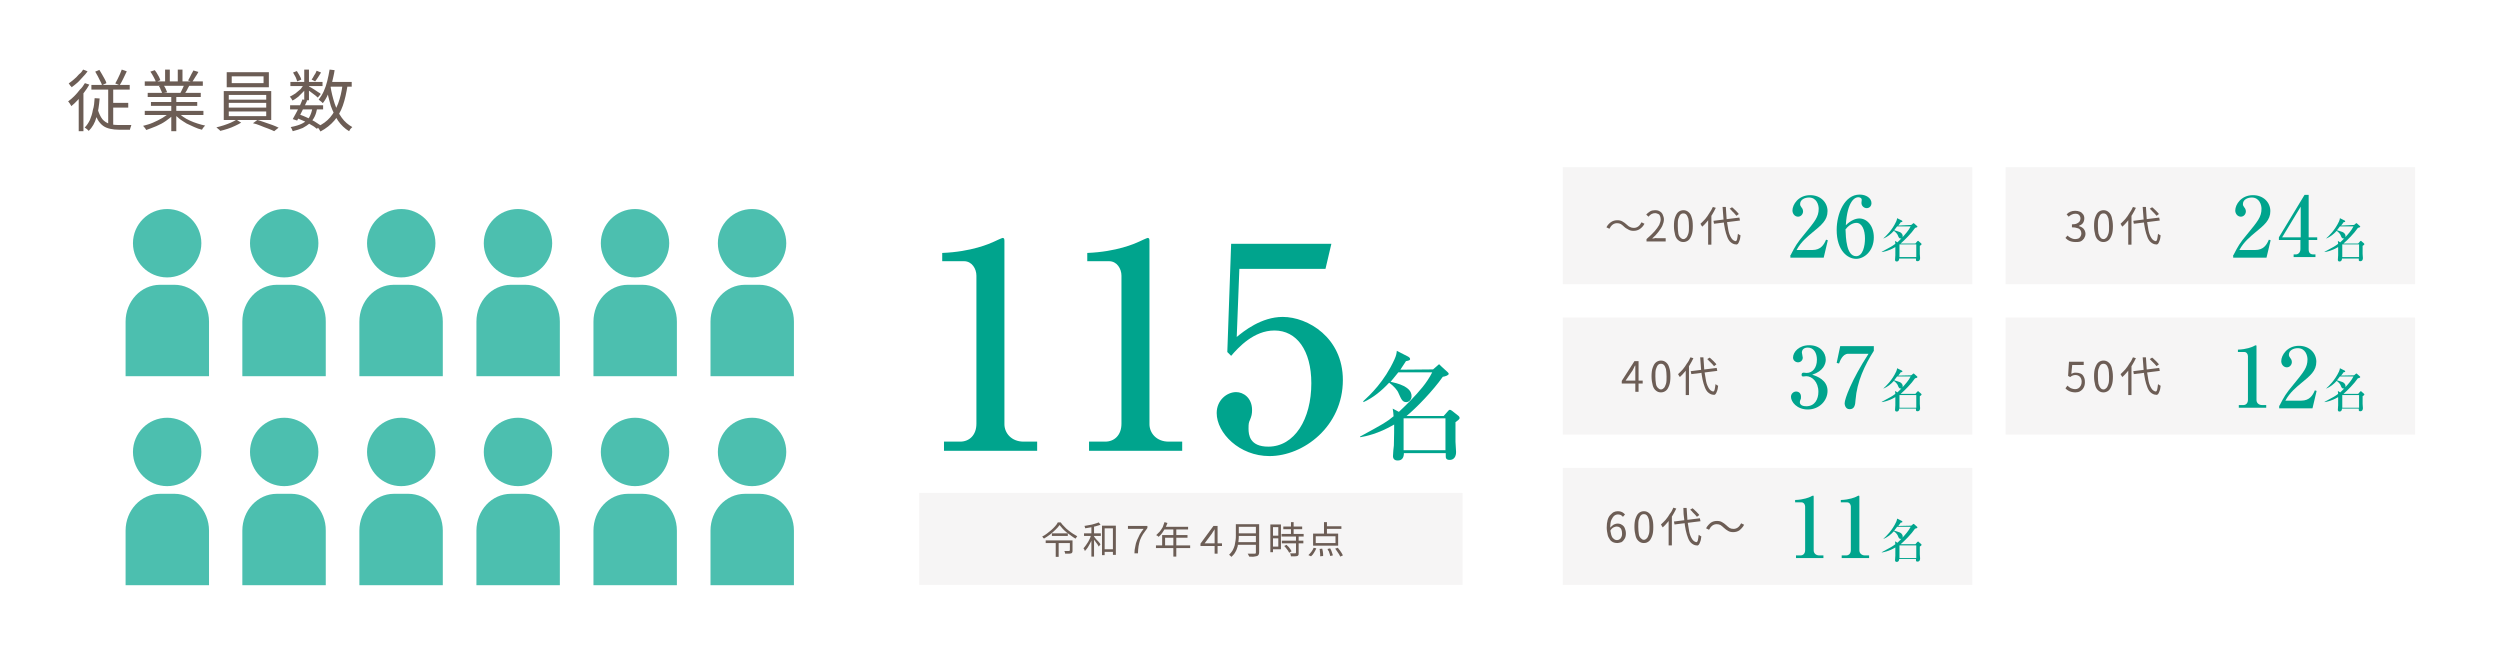 <?xml version="1.0" encoding="utf-8"?>
<!-- Generator: Adobe Illustrator 27.9.6, SVG Export Plug-In . SVG Version: 9.03 Build 54986)  -->
<svg version="1.1" xmlns="http://www.w3.org/2000/svg" xmlns:xlink="http://www.w3.org/1999/xlink" x="0px" y="0px"
	 viewBox="0 0 848 227" style="enable-background:new 0 0 848 227;" xml:space="preserve">
<style type="text/css">
	.st0{fill:#FFFFFF;}
	.st1{fill:#F6F5F5;}
	.st2{fill:#4CBFAF;}
	.st3{fill:#6C5D55;}
	.st4{fill:#00A48D;}
</style>
<g id="ベース">
	<rect x="-16.1" y="-15.9" class="st0" width="875" height="256.6"/>
	<rect x="311.8" y="167.2" class="st1" width="184.3" height="31.2"/>
	<g>
		<circle class="st2" cx="56.7" cy="82.5" r="11.6"/>
		<path class="st2" d="M59.2,96.6h-4.9c-6.5,0-11.7,5.6-11.7,12.5v18.5h28.3v-18.5C70.9,102.2,65.6,96.6,59.2,96.6z"/>
	</g>
	<g>
		<circle class="st2" cx="96.4" cy="82.5" r="11.6"/>
		<path class="st2" d="M98.8,96.6h-4.9c-6.5,0-11.7,5.6-11.7,12.5v18.5h28.3v-18.5C110.6,102.2,105.3,96.6,98.8,96.6z"/>
	</g>
	<g>
		<circle class="st2" cx="136.1" cy="82.5" r="11.6"/>
		<path class="st2" d="M138.5,96.6h-4.9c-6.5,0-11.7,5.6-11.7,12.5v18.5h28.3v-18.5C150.2,102.2,145,96.6,138.5,96.6L138.5,96.6z"/>
	</g>
	<g>
		<circle class="st2" cx="175.7" cy="82.5" r="11.6"/>
		<path class="st2" d="M178.2,96.6h-4.9c-6.5,0-11.7,5.6-11.7,12.5v18.5h28.3v-18.5C189.9,102.2,184.7,96.6,178.2,96.6L178.2,96.6z"
			/>
	</g>
	<g>
		<circle class="st2" cx="215.4" cy="82.5" r="11.6"/>
		<path class="st2" d="M217.9,96.6H213c-6.5,0-11.7,5.6-11.7,12.5v18.5h28.3v-18.5C229.6,102.2,224.4,96.6,217.9,96.6L217.9,96.6z"
			/>
	</g>
	<g>
		<circle class="st2" cx="56.7" cy="153.3" r="11.6"/>
		<path class="st2" d="M59.2,167.5h-4.9c-6.5,0-11.7,5.6-11.7,12.5v18.5h28.3V180C70.9,173.1,65.6,167.5,59.2,167.5z"/>
	</g>
	<g>
		<circle class="st2" cx="96.4" cy="153.3" r="11.6"/>
		<path class="st2" d="M98.8,167.5h-4.9c-6.5,0-11.7,5.6-11.7,12.5v18.5h28.3V180C110.6,173.1,105.3,167.5,98.8,167.5z"/>
	</g>
	<g>
		<circle class="st2" cx="136.1" cy="153.3" r="11.6"/>
		<path class="st2" d="M138.5,167.5h-4.9c-6.5,0-11.7,5.6-11.7,12.5v18.5h28.3V180C150.2,173.1,145,167.5,138.5,167.5L138.5,167.5z"
			/>
	</g>
	<g>
		<circle class="st2" cx="175.7" cy="153.3" r="11.6"/>
		<path class="st2" d="M178.2,167.5h-4.9c-6.5,0-11.7,5.6-11.7,12.5v18.5h28.3V180C189.9,173.1,184.7,167.5,178.2,167.5L178.2,167.5
			z"/>
	</g>
	<g>
		<circle class="st2" cx="255.1" cy="82.5" r="11.6"/>
		<path class="st2" d="M257.6,96.6h-4.9c-6.5,0-11.7,5.6-11.7,12.5v18.5h28.3v-18.5C269.3,102.2,264,96.6,257.6,96.6z"/>
	</g>
	<g>
		<circle class="st2" cx="255.1" cy="153.3" r="11.6"/>
		<path class="st2" d="M257.6,167.5h-4.9c-6.5,0-11.7,5.6-11.7,12.5v18.5h28.3V180C269.3,173.1,264,167.5,257.6,167.5z"/>
	</g>
	<g>
		<circle class="st2" cx="215.4" cy="153.3" r="11.6"/>
		<path class="st2" d="M217.9,167.5H213c-6.5,0-11.7,5.6-11.7,12.5v18.5h28.3V180C229.6,173.1,224.4,167.5,217.9,167.5L217.9,167.5z
			"/>
	</g>
	<rect x="680.3" y="56.7" class="st1" width="138.9" height="39.7"/>
	<rect x="530.1" y="56.7" class="st1" width="138.9" height="39.7"/>
	<rect x="680.3" y="107.7" class="st1" width="138.9" height="39.7"/>
	<rect x="530.1" y="107.7" class="st1" width="138.9" height="39.7"/>
	<rect x="530.1" y="158.7" class="st1" width="138.9" height="39.7"/>
	<g>
		<path class="st3" d="M28.8,28.2l1.5,0.5c-0.5,0.9-1.1,1.8-1.8,2.7c-0.7,0.9-1.4,1.7-2.1,2.5c-0.7,0.8-1.5,1.5-2.2,2.1
			c-0.1-0.1-0.1-0.3-0.3-0.5c-0.1-0.2-0.2-0.4-0.4-0.6c-0.1-0.2-0.2-0.3-0.4-0.5c0.7-0.5,1.4-1.1,2.1-1.8s1.3-1.4,1.9-2.2
			C27.8,29.8,28.3,29,28.8,28.2z M28.2,23.6l1.5,0.6c-0.4,0.6-1,1.3-1.6,1.9S27,27.4,26.3,28c-0.7,0.6-1.3,1.1-2,1.6
			c-0.1-0.1-0.1-0.3-0.3-0.4s-0.2-0.3-0.4-0.5c-0.1-0.2-0.2-0.3-0.3-0.4c0.6-0.4,1.2-0.9,1.8-1.4c0.6-0.5,1.2-1.1,1.7-1.7
			C27.5,24.7,27.9,24.1,28.2,23.6z M26.7,32.4l1.4-1.4l0.2,0.1v13.4h-1.6L26.7,32.4L26.7,32.4z M32.1,33.3l1.7,0.1
			c-0.2,2.4-0.5,4.6-1.1,6.4c-0.5,1.9-1.4,3.4-2.6,4.6c-0.1-0.1-0.2-0.2-0.4-0.4c-0.2-0.2-0.3-0.3-0.5-0.4s-0.3-0.3-0.5-0.3
			c0.7-0.7,1.3-1.6,1.8-2.6c0.4-1,0.8-2.1,1-3.4C31.9,36.1,32,34.8,32.1,33.3L32.1,33.3z M31,28.8h13v1.6H31L31,28.8z M33.1,36.9
			c0.4,1.5,1,2.7,1.6,3.5c0.7,0.8,1.5,1.3,2.4,1.6c0.9,0.3,2,0.4,3.2,0.4H43c0.4,0,0.7,0,1,0c0.3,0,0.5,0,0.6,0
			c-0.1,0.1-0.2,0.3-0.2,0.5c-0.1,0.2-0.1,0.4-0.2,0.6s-0.1,0.4-0.1,0.5h-3.8c-1,0-2-0.1-2.9-0.3c-0.9-0.2-1.7-0.5-2.4-1
			s-1.3-1.2-1.8-2c-0.5-0.9-1-2-1.4-3.3L33.1,36.9L33.1,36.9z M32.3,24.3l1.4-0.6c0.3,0.5,0.6,1,0.9,1.5s0.6,1.1,0.9,1.6
			s0.5,1,0.6,1.4l-1.5,0.7c-0.1-0.4-0.3-0.9-0.6-1.4c-0.3-0.5-0.5-1.1-0.8-1.6C32.9,25.3,32.6,24.8,32.3,24.3L32.3,24.3z M36.7,29.3
			h1.7v13.8l-1.7-0.7V29.3z M37.5,34.9h6v1.6h-6V34.9z M41.3,23.6l1.7,0.6c-0.4,0.8-0.8,1.6-1.2,2.5c-0.4,0.8-0.8,1.6-1.2,2.2
			l-1.5-0.6c0.2-0.4,0.5-0.9,0.8-1.5s0.5-1.1,0.8-1.7C40.9,24.6,41.1,24.1,41.3,23.6L41.3,23.6z"/>
		<path class="st3" d="M57.5,38.2l1.4,0.6c-0.7,0.8-1.6,1.5-2.6,2.2s-2.1,1.3-3.3,1.8c-1.2,0.5-2.3,0.9-3.4,1.3
			c-0.1-0.2-0.2-0.3-0.3-0.5c-0.1-0.2-0.3-0.3-0.4-0.5c-0.1-0.2-0.3-0.3-0.4-0.4c1.1-0.3,2.3-0.6,3.4-1.1c1.1-0.5,2.2-1,3.2-1.6
			C56.1,39.4,56.9,38.8,57.5,38.2L57.5,38.2z M49.1,37.6h19.9V39H49.1C49.1,39,49.1,37.6,49.1,37.6z M49.1,27.6h19.7v1.5H49.1V27.6z
			 M50.1,31.5h18v1.4h-18V31.5z M51,24.3l1.5-0.5c0.4,0.5,0.8,1.1,1.1,1.7c0.4,0.6,0.6,1.2,0.8,1.7l-1.5,0.6c-0.2-0.5-0.4-1-0.8-1.7
			C51.7,25.4,51.4,24.8,51,24.3L51,24.3z M51.2,34.6h15.7v1.3H51.2V34.6z M53.9,29.2l1.6-0.3c0.3,0.4,0.5,0.8,0.7,1.2
			s0.4,0.9,0.5,1.2l-1.7,0.3c-0.1-0.3-0.2-0.7-0.5-1.2C54.4,30,54.2,29.6,53.9,29.2L53.9,29.2z M56,23.6h1.6v4.8H56V23.6z
			 M58.1,32.2h1.7v12.3h-1.7V32.2z M60.3,38.1c0.5,0.5,1.1,1,1.8,1.5c0.7,0.5,1.4,0.9,2.3,1.3c0.8,0.4,1.7,0.7,2.6,1
			s1.7,0.5,2.6,0.7c-0.1,0.1-0.3,0.3-0.4,0.4s-0.3,0.4-0.4,0.5c-0.1,0.2-0.2,0.4-0.3,0.5c-0.9-0.2-1.7-0.5-2.6-0.9
			c-0.9-0.4-1.7-0.8-2.6-1.2c-0.8-0.5-1.6-1-2.3-1.5c-0.7-0.6-1.3-1.1-1.9-1.7L60.3,38.1L60.3,38.1z M60.3,23.6h1.6v4.7h-1.6V23.6z
			 M62.5,28.6l1.7,0.5c-0.3,0.5-0.6,1-0.8,1.5c-0.3,0.5-0.6,0.9-0.8,1.3l-1.4-0.4c0.2-0.4,0.5-0.9,0.7-1.4
			C62.2,29.5,62.4,29,62.5,28.6L62.5,28.6z M65.6,23.9l1.7,0.5c-0.3,0.6-0.7,1.2-1.1,1.8s-0.7,1.2-1,1.6l-1.4-0.5
			c0.2-0.3,0.4-0.7,0.6-1.1s0.4-0.8,0.6-1.2C65.3,24.6,65.4,24.2,65.6,23.9z"/>
		<path class="st3" d="M80.2,40.6l1.6,1c-0.6,0.4-1.3,0.7-2.1,1.1c-0.8,0.4-1.6,0.7-2.5,1c-0.9,0.3-1.7,0.5-2.5,0.7
			c-0.1-0.2-0.3-0.4-0.6-0.6s-0.5-0.5-0.7-0.6c0.8-0.2,1.6-0.4,2.5-0.7c0.9-0.3,1.7-0.6,2.4-0.9S79.7,40.9,80.2,40.6L80.2,40.6z
			 M75.9,30.9H92v9.8H75.9V30.9z M76.9,24.5h14.3v5.1H76.9V24.5z M77.6,32.2v1.6h12.7v-1.6H77.6z M77.6,34.9v1.6h12.7v-1.6H77.6z
			 M77.6,37.8v1.6h12.7v-1.6H77.6z M78.6,25.9v2.3h10.8v-2.3H78.6z M85.8,41.8l1.5-1.1c0.8,0.2,1.6,0.5,2.5,0.8s1.7,0.6,2.6,0.9
			c0.8,0.3,1.5,0.6,2.1,0.9l-1.5,1.2c-0.6-0.3-1.3-0.6-2.1-0.9c-0.8-0.3-1.7-0.6-2.6-1S86.6,42,85.8,41.8L85.8,41.8z"/>
		<path class="st3" d="M103.3,28.4l1.1,0.7c-0.4,0.6-0.8,1.3-1.4,1.9c-0.6,0.6-1.2,1.2-1.8,1.8c-0.7,0.5-1.3,1-2,1.3
			c-0.1-0.2-0.2-0.4-0.4-0.7s-0.4-0.5-0.5-0.6c0.6-0.3,1.3-0.7,1.9-1.1c0.6-0.5,1.2-1,1.8-1.5C102.5,29.5,102.9,29,103.3,28.4z
			 M98.4,35.7h11.2v1.4H98.4V35.7z M106,36.5l1.6,0.2c-0.2,1.1-0.5,2.1-0.9,2.9c-0.4,0.8-1,1.6-1.6,2.2c-0.7,0.6-1.5,1.1-2.4,1.6
			c-1,0.4-2.1,0.8-3.4,1.1c-0.1-0.2-0.2-0.5-0.3-0.7c-0.1-0.3-0.3-0.5-0.4-0.7c1.6-0.3,2.9-0.7,3.9-1.2c1-0.5,1.8-1.2,2.4-2.1
			C105.4,38.9,105.8,37.8,106,36.5L106,36.5z M98.5,27.8h10.9v1.4H98.5V27.8z M102.6,33.7l1.6,0.4c-0.3,0.7-0.7,1.5-1.1,2.3
			s-0.8,1.6-1.2,2.4s-0.8,1.4-1.1,2.1l-1.5-0.5c0.3-0.6,0.7-1.2,1.1-2s0.8-1.5,1.2-2.3S102.3,34.4,102.6,33.7L102.6,33.7z
			 M99.4,24.6l1.3-0.5c0.3,0.5,0.6,1,0.9,1.5c0.3,0.5,0.5,1,0.6,1.4l-1.4,0.6c-0.1-0.4-0.3-0.9-0.5-1.4
			C100,25.6,99.7,25.1,99.4,24.6L99.4,24.6z M100.6,40l0.9-1.2c0.9,0.3,1.8,0.7,2.7,1.1c0.9,0.4,1.7,0.9,2.5,1.3
			c0.8,0.5,1.4,0.9,2,1.3l-1.2,1.2c-0.5-0.4-1.1-0.9-1.9-1.3c-0.7-0.5-1.5-0.9-2.4-1.3S101.5,40.4,100.6,40L100.6,40z M103.2,23.6
			h1.6V34h-1.6V23.6z M104.6,29.2c0.2,0.1,0.5,0.3,0.9,0.5c0.4,0.2,0.8,0.5,1.3,0.8c0.5,0.3,0.9,0.6,1.2,0.8
			c0.4,0.2,0.7,0.4,0.8,0.6l-1,1.2c-0.2-0.2-0.5-0.4-0.8-0.7c-0.4-0.3-0.8-0.6-1.2-0.9c-0.4-0.3-0.8-0.6-1.2-0.9
			c-0.4-0.3-0.7-0.5-0.9-0.7L104.6,29.2z M107.4,24l1.5,0.6c-0.3,0.5-0.7,1.1-1,1.6s-0.7,1-1,1.4l-1.2-0.6c0.3-0.4,0.6-0.9,0.9-1.5
			C107,25,107.2,24.5,107.4,24L107.4,24z M116.2,28.7l1.7,0.2c-0.4,2.6-0.9,4.9-1.6,6.9c-0.7,2-1.7,3.7-2.9,5.1s-2.8,2.7-4.7,3.7
			c-0.1-0.2-0.2-0.3-0.3-0.5s-0.2-0.4-0.4-0.6c-0.1-0.2-0.3-0.3-0.4-0.5c1.8-0.8,3.3-1.9,4.4-3.2s2-2.9,2.7-4.7
			C115.4,33.2,115.9,31.1,116.2,28.7L116.2,28.7z M111.8,23.6l1.7,0.2c-0.2,1.5-0.6,2.9-0.9,4.3c-0.4,1.4-0.8,2.6-1.3,3.8
			c-0.5,1.2-1.1,2.2-1.8,3.1c-0.1-0.1-0.2-0.2-0.4-0.4c-0.2-0.1-0.3-0.3-0.5-0.4c-0.2-0.1-0.3-0.3-0.5-0.4c0.6-0.8,1.2-1.7,1.7-2.8
			s0.9-2.3,1.2-3.5C111.3,26.2,111.6,24.9,111.8,23.6L111.8,23.6z M112.1,29.2c0.3,2.1,0.8,4,1.4,5.9c0.6,1.8,1.4,3.4,2.4,4.8
			s2.2,2.4,3.6,3.2c-0.1,0.1-0.3,0.3-0.4,0.4c-0.2,0.2-0.3,0.3-0.4,0.5s-0.2,0.4-0.3,0.5c-1.5-0.9-2.7-2.1-3.7-3.5
			c-1-1.5-1.8-3.2-2.5-5.1c-0.6-2-1.1-4.1-1.5-6.4L112.1,29.2L112.1,29.2z M111.2,27.8h8.1v1.6h-8.1V27.8z"/>
	</g>
	<g>
		<path class="st4" d="M486.1,125.3l1.5-1.3c0.2-0.2,0.4-0.4,0.5-0.4c0.2,0,0.4,0.2,0.6,0.5l2.3,2.1c0.2,0.2,0.4,0.4,0.4,0.6
			c0,0.5-1.2,0.9-2,1c-3.3,4.7-8.9,10.5-12.3,13.3h12.6l1.5-1.7c0.2-0.3,0.4-0.4,0.6-0.4c0.2,0,0.4,0.1,0.8,0.4l1.9,1.5
			c0.3,0.2,0.6,0.5,0.6,0.9c0,0.4-0.8,1-1.4,1.4c0,4.9,0,5.4,0,6.6c0,0.6,0.2,3,0.2,3.5c0,0.4,0,2.7-2.2,2.7c-1.3,0-1.3-0.8-1.3-1.3
			v-1h-14.2c0,1.5-0.6,2.5-2.1,2.5c-1.1,0-1.6-0.6-1.6-1.5c0-0.6,0.2-3.1,0.3-3.6c0.1-2.8,0.1-6.2,0.1-7.1c-5.5,3.2-9.7,4-11.5,4.3
			l-0.1-0.2c8.4-4.6,8.8-4.8,11.4-6.9c0-0.5-0.2-2.2-0.3-2.6l2.1,1.1c0.8-0.7,2.4-2.3,4-3.9c2.8-2.9,5.5-5.9,7.3-9.5h-11.5
			c-0.6,0.8-1.4,1.7-2.6,3.2c0.8,0.2,2.9,0.6,4.6,1.5c1,0.6,2.5,1.5,2.5,3.4c0,1.3-1,2-1.8,2c-1.3,0-1.7-1-2.6-3
			c-0.4-1.1-1.7-2.5-3.2-3.6c-2.5,2.7-5.4,5.1-8.7,6.6l-0.1-0.3c2.3-2.1,7.2-6.7,10.6-14.2c0.6-1.3,0.7-2,0.8-2.9l3.9,2
			c0.2,0.1,0.6,0.4,0.6,0.8c0,0.4-0.4,0.5-1.4,0.7c-0.4,0.6-0.8,1.2-1.9,2.9L486.1,125.3L486.1,125.3z M476.1,141.9v10.8h14.2v-10.8
			H476.1z"/>
	</g>
	<g>
		<path class="st4" d="M798.5,76.3l0.6-0.5c0.1-0.1,0.1-0.1,0.2-0.1c0.1,0,0.2,0.1,0.3,0.2l0.9,0.8c0.1,0.1,0.1,0.2,0.1,0.2
			c0,0.2-0.5,0.3-0.8,0.4c-1.3,1.9-3.6,4.2-4.9,5.3h5l0.6-0.7c0.1-0.1,0.2-0.2,0.3-0.2c0.1,0,0.2,0,0.3,0.2l0.7,0.6
			c0.1,0.1,0.2,0.2,0.2,0.3c0,0.2-0.3,0.4-0.6,0.6c0,2,0,2.2,0,2.7c0,0.2,0.1,1.2,0.1,1.4c0,0.2,0,1.1-0.9,1.1
			c-0.5,0-0.5-0.3-0.5-0.5v-0.4h-5.7c0,0.6-0.3,1-0.8,1c-0.4,0-0.6-0.2-0.6-0.6c0-0.2,0.1-1.2,0.1-1.5c0-1.1,0-2.5,0-2.8
			c-2.2,1.3-3.9,1.6-4.6,1.7l0-0.1c3.4-1.8,3.5-1.9,4.6-2.7c0-0.2-0.1-0.9-0.1-1l0.8,0.5c0.3-0.3,1-0.9,1.6-1.6
			c1.1-1.2,2.2-2.4,2.9-3.8h-4.6c-0.2,0.3-0.5,0.7-1,1.3c0.3,0.1,1.2,0.3,1.9,0.6c0.4,0.2,1,0.6,1,1.4c0,0.5-0.4,0.8-0.7,0.8
			c-0.5,0-0.7-0.4-1-1.2c-0.2-0.4-0.7-1-1.3-1.4c-1,1.1-2.1,2-3.5,2.6l0-0.1c0.9-0.8,2.9-2.7,4.3-5.7c0.2-0.5,0.3-0.8,0.3-1.1
			l1.6,0.8c0.1,0,0.2,0.2,0.2,0.3c0,0.2-0.2,0.2-0.6,0.3c-0.1,0.2-0.3,0.5-0.8,1.1L798.5,76.3L798.5,76.3z M794.5,82.9v4.3h5.7v-4.3
			H794.5z"/>
	</g>
	<g>
		<path class="st3" d="M703.9,82.1c-0.5,0-1-0.1-1.4-0.2c-0.4-0.1-0.8-0.3-1.1-0.5s-0.6-0.5-0.8-0.7l0.7-0.8
			c0.3,0.3,0.7,0.6,1.1,0.8c0.4,0.2,0.9,0.4,1.5,0.4c0.4,0,0.8-0.1,1.1-0.2c0.3-0.2,0.6-0.4,0.7-0.7c0.2-0.3,0.3-0.6,0.3-1
			c0-0.4-0.1-0.8-0.3-1.1c-0.2-0.3-0.5-0.6-1-0.7c-0.5-0.2-1.1-0.3-1.9-0.3v-1c0.7,0,1.3-0.1,1.7-0.3c0.4-0.2,0.7-0.4,0.9-0.7
			c0.2-0.3,0.3-0.6,0.3-1c0-0.5-0.2-0.9-0.5-1.2c-0.3-0.3-0.7-0.4-1.3-0.4c-0.4,0-0.8,0.1-1.2,0.3c-0.4,0.2-0.7,0.4-1,0.7l-0.7-0.8
			c0.4-0.4,0.8-0.7,1.3-0.9c0.5-0.2,1-0.3,1.6-0.3c0.6,0,1.1,0.1,1.6,0.3s0.8,0.5,1.1,0.9c0.3,0.4,0.4,0.9,0.4,1.4
			c0,0.6-0.2,1.2-0.5,1.6c-0.3,0.4-0.8,0.7-1.3,0.9v0.1c0.4,0.1,0.8,0.3,1.1,0.5c0.3,0.2,0.6,0.5,0.8,0.9s0.3,0.8,0.3,1.2
			c0,0.6-0.2,1.1-0.5,1.6c-0.3,0.4-0.7,0.8-1.2,1S704.5,82.1,703.9,82.1L703.9,82.1z"/>
		<path class="st3" d="M713.5,82.1c-0.7,0-1.2-0.2-1.7-0.6c-0.5-0.4-0.9-1-1.1-1.8s-0.4-1.8-0.4-3s0.1-2.2,0.4-3s0.6-1.4,1.1-1.8
			c0.5-0.4,1.1-0.6,1.7-0.6c0.7,0,1.2,0.2,1.7,0.6c0.5,0.4,0.9,1,1.1,1.8s0.4,1.8,0.4,3s-0.1,2.2-0.4,3s-0.6,1.4-1.1,1.8
			C714.7,81.9,714.1,82.1,713.5,82.1z M713.5,81.1c0.4,0,0.7-0.2,1-0.5c0.3-0.3,0.5-0.8,0.7-1.4c0.2-0.6,0.2-1.5,0.2-2.5
			s-0.1-1.8-0.2-2.5c-0.2-0.6-0.4-1.1-0.7-1.4s-0.6-0.4-1-0.4c-0.4,0-0.7,0.1-1,0.4s-0.5,0.8-0.7,1.4c-0.2,0.6-0.2,1.5-0.2,2.5
			s0.1,1.8,0.2,2.5c0.2,0.6,0.4,1.1,0.7,1.4C712.7,80.9,713.1,81.1,713.5,81.1z"/>
		<path class="st3" d="M723.5,70.2l1,0.3c-0.4,0.8-0.8,1.6-1.3,2.4c-0.5,0.8-1,1.5-1.6,2.2s-1.1,1.3-1.7,1.8c0-0.1-0.1-0.2-0.2-0.3
			c-0.1-0.1-0.2-0.3-0.2-0.4c-0.1-0.1-0.2-0.2-0.2-0.3c0.5-0.5,1.1-1,1.6-1.6c0.5-0.6,1-1.3,1.4-2C722.8,71.6,723.2,70.9,723.5,70.2
			z M721.9,73.9l1.1-1.1l0,0V83h-1.1V73.9z M723.6,74.9l8.8-1.1l0.2,1l-8.8,1.1L723.6,74.9z M726.8,70.2h1.1
			c0.1,1.6,0.2,3.1,0.3,4.5c0.2,1.4,0.4,2.6,0.6,3.6s0.6,1.9,1,2.5c0.4,0.6,0.9,0.9,1.4,1c0.2,0,0.4-0.2,0.5-0.6
			c0.1-0.4,0.2-1,0.3-1.9c0.1,0.1,0.2,0.1,0.3,0.2c0.1,0.1,0.2,0.1,0.3,0.2c0.1,0.1,0.2,0.1,0.3,0.1c-0.1,0.8-0.2,1.5-0.4,1.9
			c-0.2,0.5-0.3,0.8-0.5,1c-0.2,0.2-0.4,0.3-0.7,0.2c-0.6,0-1.2-0.3-1.7-0.7s-0.9-1-1.2-1.8s-0.6-1.7-0.8-2.7s-0.4-2.2-0.5-3.5
			C727,73,726.9,71.7,726.8,70.2L726.8,70.2z M729.2,70.8l0.8-0.5c0.3,0.2,0.6,0.5,0.9,0.8c0.3,0.3,0.6,0.5,0.8,0.8
			c0.3,0.3,0.5,0.5,0.6,0.7l-0.8,0.6c-0.2-0.2-0.4-0.5-0.6-0.7c-0.3-0.3-0.5-0.5-0.8-0.8S729.5,71,729.2,70.8L729.2,70.8z"/>
	</g>
	<g>
		<path class="st4" d="M648.3,76.3l0.6-0.5c0.1-0.1,0.1-0.1,0.2-0.1c0.1,0,0.2,0.1,0.3,0.2l0.9,0.8c0.1,0.1,0.1,0.2,0.1,0.2
			c0,0.2-0.5,0.3-0.8,0.4c-1.3,1.9-3.6,4.2-4.9,5.3h5l0.6-0.7c0.1-0.1,0.2-0.2,0.3-0.2c0.1,0,0.2,0,0.3,0.2l0.7,0.6
			c0.1,0.1,0.2,0.2,0.2,0.3c0,0.2-0.3,0.4-0.6,0.6c0,2,0,2.2,0,2.7c0,0.2,0.1,1.2,0.1,1.4c0,0.2,0,1.1-0.9,1.1
			c-0.5,0-0.5-0.3-0.5-0.5v-0.4h-5.7c0,0.6-0.3,1-0.8,1c-0.4,0-0.6-0.2-0.6-0.6c0-0.2,0.1-1.2,0.1-1.5c0-1.1,0-2.5,0-2.8
			c-2.2,1.3-3.9,1.6-4.6,1.7l0-0.1c3.4-1.8,3.5-1.9,4.6-2.7c0-0.2-0.1-0.9-0.1-1l0.8,0.5c0.3-0.3,1-0.9,1.6-1.6
			c1.1-1.2,2.2-2.4,2.9-3.8h-4.6c-0.2,0.3-0.5,0.7-1,1.3c0.3,0.1,1.2,0.3,1.9,0.6c0.4,0.2,1,0.6,1,1.4c0,0.5-0.4,0.8-0.7,0.8
			c-0.5,0-0.7-0.4-1-1.2c-0.2-0.4-0.7-1-1.3-1.4c-1,1.1-2.1,2-3.5,2.6l0-0.1c0.9-0.8,2.9-2.7,4.3-5.7c0.2-0.5,0.3-0.8,0.3-1.1
			l1.6,0.8c0.1,0,0.2,0.2,0.2,0.3c0,0.2-0.2,0.2-0.6,0.3c-0.1,0.2-0.3,0.5-0.8,1.1L648.3,76.3L648.3,76.3z M644.3,82.9v4.3h5.7v-4.3
			H644.3z"/>
	</g>
	<g>
		<path class="st3" d="M550.9,76.9c-0.4-0.4-0.7-0.6-1.1-0.9c-0.4-0.2-0.8-0.3-1.3-0.3c-0.6,0-1.1,0.2-1.5,0.5s-0.8,0.8-1.1,1.4
			l-1-0.5c0.4-0.8,1-1.4,1.6-1.8c0.6-0.4,1.3-0.6,2.1-0.6c0.6,0,1.2,0.1,1.7,0.4s1,0.6,1.5,1.1c0.4,0.4,0.7,0.6,1.1,0.8
			c0.4,0.2,0.8,0.3,1.3,0.3c0.6,0,1.1-0.2,1.5-0.5s0.8-0.8,1.1-1.4l1,0.5c-0.4,0.8-1,1.4-1.6,1.8c-0.6,0.4-1.3,0.6-2.1,0.6
			c-0.6,0-1.2-0.1-1.7-0.4S551.4,77.4,550.9,76.9L550.9,76.9z"/>
		<path class="st3" d="M558.5,81.9v-0.8c1.1-1,2-1.8,2.7-2.6s1.2-1.5,1.6-2.2c0.3-0.7,0.5-1.3,0.5-1.9c0-0.4-0.1-0.8-0.2-1.1
			s-0.3-0.6-0.6-0.7s-0.6-0.3-1.1-0.3c-0.4,0-0.8,0.1-1.2,0.3c-0.4,0.2-0.7,0.5-1,0.9l-0.8-0.7c0.4-0.5,0.9-0.8,1.3-1.1
			c0.5-0.3,1.1-0.4,1.7-0.4c0.6,0,1.2,0.1,1.6,0.4c0.4,0.2,0.8,0.6,1,1.1c0.2,0.5,0.4,1,0.4,1.6c0,0.7-0.2,1.4-0.5,2.1
			c-0.3,0.7-0.8,1.4-1.4,2.2s-1.3,1.5-2.1,2.2c0.3,0,0.6,0,0.9-0.1s0.6,0,0.8,0h2.9v1.1L558.5,81.9L558.5,81.9z"/>
		<path class="st3" d="M571,82.1c-0.7,0-1.2-0.2-1.7-0.6s-0.9-1-1.1-1.8s-0.4-1.8-0.4-3s0.1-2.2,0.4-3s0.6-1.4,1.1-1.8
			s1.1-0.6,1.7-0.6c0.7,0,1.2,0.2,1.7,0.6c0.5,0.4,0.9,1,1.1,1.8c0.3,0.8,0.4,1.8,0.4,3s-0.1,2.2-0.4,3c-0.3,0.8-0.6,1.4-1.1,1.8
			C572.2,81.9,571.6,82.1,571,82.1z M571,81.1c0.4,0,0.7-0.2,1-0.5c0.3-0.3,0.5-0.8,0.7-1.4c0.2-0.6,0.2-1.5,0.2-2.5
			s-0.1-1.8-0.2-2.5c-0.2-0.6-0.4-1.1-0.7-1.4c-0.3-0.3-0.6-0.4-1-0.4c-0.4,0-0.7,0.1-1,0.4c-0.3,0.3-0.5,0.8-0.7,1.4
			s-0.2,1.5-0.2,2.5s0.1,1.8,0.2,2.5s0.4,1.1,0.7,1.4S570.6,81.1,571,81.1z"/>
		<path class="st3" d="M581,70.2l1,0.3c-0.4,0.8-0.8,1.6-1.3,2.4c-0.5,0.8-1,1.5-1.6,2.2s-1.1,1.3-1.7,1.8c0-0.1-0.1-0.2-0.2-0.3
			c-0.1-0.1-0.2-0.3-0.2-0.4c-0.1-0.1-0.2-0.2-0.2-0.3c0.5-0.5,1.1-1,1.6-1.6c0.5-0.6,1-1.3,1.4-2C580.3,71.6,580.7,70.9,581,70.2
			L581,70.2z M579.4,73.9l1.1-1.1l0,0V83h-1.1L579.4,73.9L579.4,73.9z M581.2,74.9l8.8-1.1l0.2,1l-8.8,1.1L581.2,74.9L581.2,74.9z
			 M584.3,70.2h1.1c0.1,1.6,0.2,3.1,0.3,4.5c0.2,1.4,0.4,2.6,0.6,3.6s0.6,1.9,1,2.5c0.4,0.6,0.9,0.9,1.4,1c0.2,0,0.4-0.2,0.5-0.6
			c0.1-0.4,0.2-1,0.3-1.9c0.1,0.1,0.2,0.1,0.3,0.2c0.1,0.1,0.2,0.1,0.3,0.2s0.2,0.1,0.3,0.1c-0.1,0.8-0.2,1.5-0.4,1.9
			c-0.2,0.5-0.3,0.8-0.5,1c-0.2,0.2-0.4,0.3-0.7,0.2c-0.6,0-1.2-0.3-1.7-0.7c-0.5-0.4-0.9-1-1.2-1.8c-0.3-0.8-0.6-1.7-0.8-2.7
			s-0.4-2.2-0.5-3.5C584.5,73,584.4,71.7,584.3,70.2L584.3,70.2z M586.7,70.8l0.8-0.5c0.3,0.2,0.6,0.5,0.9,0.8
			c0.3,0.3,0.6,0.5,0.8,0.8c0.3,0.3,0.5,0.5,0.6,0.7l-0.8,0.6c-0.2-0.2-0.4-0.5-0.6-0.7c-0.2-0.3-0.5-0.5-0.8-0.8
			C587.3,71.3,587,71,586.7,70.8L586.7,70.8z"/>
	</g>
	<g>
		<path class="st4" d="M798.5,127.3l0.6-0.5c0.1-0.1,0.1-0.1,0.2-0.1c0.1,0,0.2,0.1,0.3,0.2l0.9,0.8c0.1,0.1,0.1,0.2,0.1,0.2
			c0,0.2-0.5,0.4-0.8,0.4c-1.3,1.9-3.6,4.2-4.9,5.3h5l0.6-0.7c0.1-0.1,0.2-0.2,0.3-0.2c0.1,0,0.2,0,0.3,0.2l0.7,0.6
			c0.1,0.1,0.2,0.2,0.2,0.3c0,0.2-0.3,0.4-0.6,0.6c0,2,0,2.2,0,2.6c0,0.2,0.1,1.2,0.1,1.4c0,0.2,0,1.1-0.9,1.1
			c-0.5,0-0.5-0.3-0.5-0.5v-0.4h-5.7c0,0.6-0.3,1-0.8,1c-0.4,0-0.6-0.2-0.6-0.6c0-0.2,0.1-1.2,0.1-1.5c0-1.1,0-2.5,0-2.8
			c-2.2,1.3-3.9,1.6-4.6,1.7l0-0.1c3.4-1.8,3.5-1.9,4.6-2.7c0-0.2-0.1-0.9-0.1-1l0.8,0.5c0.3-0.3,1-0.9,1.6-1.6
			c1.1-1.2,2.2-2.4,2.9-3.8h-4.6c-0.2,0.3-0.5,0.7-1,1.3c0.3,0.1,1.2,0.3,1.9,0.6c0.4,0.2,1,0.6,1,1.4c0,0.5-0.4,0.8-0.7,0.8
			c-0.5,0-0.7-0.4-1-1.2c-0.2-0.4-0.7-1-1.3-1.4c-1,1.1-2.1,2-3.5,2.6l0-0.1c0.9-0.8,2.9-2.7,4.3-5.7c0.2-0.5,0.3-0.8,0.3-1.1
			l1.6,0.8c0.1,0,0.2,0.2,0.2,0.3c0,0.2-0.2,0.2-0.6,0.3c-0.1,0.2-0.3,0.5-0.8,1.1L798.5,127.3L798.5,127.3z M794.5,134v4.3h5.7V134
			H794.5z"/>
	</g>
	<g>
		<path class="st3" d="M703.9,133.1c-0.5,0-1-0.1-1.4-0.2c-0.4-0.1-0.8-0.3-1.1-0.5c-0.3-0.2-0.6-0.4-0.8-0.7l0.7-0.9
			c0.2,0.2,0.4,0.4,0.7,0.6c0.2,0.2,0.5,0.3,0.8,0.4s0.7,0.2,1.1,0.2c0.4,0,0.8-0.1,1.1-0.3c0.3-0.2,0.6-0.5,0.8-0.9
			s0.3-0.8,0.3-1.3c0-0.7-0.2-1.3-0.6-1.7c-0.4-0.4-0.9-0.6-1.6-0.6c-0.3,0-0.6,0.1-0.9,0.2c-0.3,0.1-0.5,0.3-0.8,0.5l-0.7-0.4
			l0.3-4.8h5v1.1h-3.9l-0.3,3c0.2-0.1,0.5-0.2,0.7-0.3c0.3-0.1,0.5-0.1,0.8-0.1c0.6,0,1.1,0.1,1.6,0.3s0.9,0.6,1.1,1.1
			c0.3,0.5,0.4,1.1,0.4,1.9c0,0.8-0.2,1.4-0.5,1.9s-0.7,0.9-1.3,1.2C705,133,704.4,133.1,703.9,133.1L703.9,133.1z"/>
		<path class="st3" d="M713.5,133.1c-0.7,0-1.2-0.2-1.7-0.6c-0.5-0.4-0.9-1-1.1-1.8s-0.4-1.8-0.4-3c0-1.2,0.1-2.2,0.4-3
			s0.6-1.4,1.1-1.8c0.5-0.4,1.1-0.6,1.7-0.6c0.7,0,1.2,0.2,1.7,0.6c0.5,0.4,0.9,1,1.1,1.8s0.4,1.8,0.4,3c0,1.2-0.1,2.2-0.4,3
			s-0.6,1.4-1.1,1.8C714.7,132.9,714.1,133.1,713.5,133.1z M713.5,132.1c0.4,0,0.7-0.2,1-0.5c0.3-0.3,0.5-0.8,0.7-1.4
			c0.2-0.6,0.2-1.5,0.2-2.5c0-1-0.1-1.8-0.2-2.5c-0.2-0.6-0.4-1.1-0.7-1.4s-0.6-0.4-1-0.4c-0.4,0-0.7,0.1-1,0.4s-0.5,0.8-0.7,1.4
			c-0.2,0.6-0.2,1.5-0.2,2.5s0.1,1.8,0.2,2.5c0.2,0.6,0.4,1.1,0.7,1.4C712.7,131.9,713.1,132.1,713.5,132.1z"/>
		<path class="st3" d="M723.5,121.2l1,0.3c-0.4,0.8-0.8,1.6-1.3,2.4c-0.5,0.8-1,1.5-1.6,2.2s-1.1,1.3-1.7,1.8c0-0.1-0.1-0.2-0.2-0.3
			c-0.1-0.1-0.2-0.3-0.2-0.4c-0.1-0.1-0.2-0.2-0.2-0.3c0.5-0.5,1.1-1,1.6-1.6c0.5-0.6,1-1.3,1.4-2
			C722.8,122.7,723.2,121.9,723.5,121.2z M721.9,125l1.1-1.1l0,0v10.1h-1.1V125z M723.6,125.9l8.8-1.1l0.2,1l-8.8,1.1L723.6,125.9z
			 M726.8,121.2h1.1c0.1,1.6,0.2,3.1,0.3,4.5c0.2,1.4,0.4,2.6,0.6,3.6s0.6,1.9,1,2.5c0.4,0.6,0.9,0.9,1.4,1c0.2,0,0.4-0.2,0.5-0.6
			c0.1-0.4,0.2-1,0.3-1.9c0.1,0.1,0.2,0.1,0.3,0.2c0.1,0.1,0.2,0.1,0.3,0.2c0.1,0.1,0.2,0.1,0.3,0.1c-0.1,0.8-0.2,1.5-0.4,1.9
			c-0.2,0.5-0.3,0.8-0.5,1c-0.2,0.2-0.4,0.3-0.7,0.2c-0.6,0-1.2-0.3-1.7-0.7s-0.9-1-1.2-1.8s-0.6-1.7-0.8-2.7
			c-0.2-1-0.4-2.2-0.5-3.5C727,124.1,726.9,122.7,726.8,121.2L726.8,121.2z M729.2,121.8l0.8-0.5c0.3,0.2,0.6,0.5,0.9,0.8
			c0.3,0.3,0.6,0.5,0.8,0.8c0.3,0.3,0.5,0.5,0.6,0.7l-0.8,0.6c-0.2-0.2-0.4-0.5-0.6-0.7c-0.3-0.3-0.5-0.5-0.8-0.8
			S729.5,122.1,729.2,121.8L729.2,121.8z"/>
	</g>
	<g>
		<path class="st4" d="M648.3,127.3l0.6-0.5c0.1-0.1,0.1-0.1,0.2-0.1c0.1,0,0.2,0.1,0.3,0.2l0.9,0.8c0.1,0.1,0.1,0.2,0.1,0.2
			c0,0.2-0.5,0.4-0.8,0.4c-1.3,1.9-3.6,4.2-4.9,5.3h5l0.6-0.7c0.1-0.1,0.2-0.2,0.3-0.2c0.1,0,0.2,0,0.3,0.2l0.7,0.6
			c0.1,0.1,0.2,0.2,0.2,0.3c0,0.2-0.3,0.4-0.6,0.6c0,2,0,2.2,0,2.6c0,0.2,0.1,1.2,0.1,1.4c0,0.2,0,1.1-0.9,1.1
			c-0.5,0-0.5-0.3-0.5-0.5v-0.4h-5.7c0,0.6-0.3,1-0.8,1c-0.4,0-0.6-0.2-0.6-0.6c0-0.2,0.1-1.2,0.1-1.5c0-1.1,0-2.5,0-2.8
			c-2.2,1.3-3.9,1.6-4.6,1.7l0-0.1c3.4-1.8,3.5-1.9,4.6-2.7c0-0.2-0.1-0.9-0.1-1l0.8,0.5c0.3-0.3,1-0.9,1.6-1.6
			c1.1-1.2,2.2-2.4,2.9-3.8h-4.6c-0.2,0.3-0.5,0.7-1,1.3c0.3,0.1,1.2,0.3,1.9,0.6c0.4,0.2,1,0.6,1,1.4c0,0.5-0.4,0.8-0.7,0.8
			c-0.5,0-0.7-0.4-1-1.2c-0.2-0.4-0.7-1-1.3-1.4c-1,1.1-2.1,2-3.5,2.6l0-0.1c0.9-0.8,2.9-2.7,4.3-5.7c0.2-0.5,0.3-0.8,0.3-1.1
			l1.6,0.8c0.1,0,0.2,0.2,0.2,0.3c0,0.2-0.2,0.2-0.6,0.3c-0.1,0.2-0.3,0.5-0.8,1.1L648.3,127.3L648.3,127.3z M644.3,134v4.3h5.7V134
			H644.3z"/>
	</g>
	<g>
		<path class="st3" d="M554.7,132.9v-7.1c0-0.3,0-0.6,0-0.9c0-0.4,0-0.7,0-0.9h-0.1c-0.1,0.2-0.3,0.5-0.4,0.8
			c-0.1,0.3-0.3,0.5-0.4,0.8l-2.4,3.5h5.8v1h-7.1v-0.9l4.3-6.7h1.4v10.4L554.7,132.9L554.7,132.9z"/>
		<path class="st3" d="M563.4,133.1c-0.7,0-1.2-0.2-1.7-0.6s-0.9-1-1.1-1.8s-0.4-1.8-0.4-3c0-1.2,0.1-2.2,0.4-3s0.6-1.4,1.1-1.8
			s1.1-0.6,1.7-0.6c0.7,0,1.2,0.2,1.7,0.6c0.5,0.4,0.9,1,1.1,1.8c0.3,0.8,0.4,1.8,0.4,3c0,1.2-0.1,2.2-0.4,3
			c-0.3,0.8-0.6,1.4-1.1,1.8C564.6,132.9,564,133.1,563.4,133.1z M563.4,132.1c0.4,0,0.7-0.2,1-0.5c0.3-0.3,0.5-0.8,0.7-1.4
			c0.2-0.6,0.2-1.5,0.2-2.5c0-1-0.1-1.8-0.2-2.5c-0.2-0.6-0.4-1.1-0.7-1.4c-0.3-0.3-0.6-0.4-1-0.4c-0.4,0-0.7,0.1-1,0.4
			c-0.3,0.3-0.5,0.8-0.7,1.4s-0.2,1.5-0.2,2.5s0.1,1.8,0.2,2.5s0.4,1.1,0.7,1.4S563,132.1,563.4,132.1z"/>
		<path class="st3" d="M573.4,121.2l1,0.3c-0.4,0.8-0.8,1.6-1.3,2.4c-0.5,0.8-1,1.5-1.6,2.2s-1.1,1.3-1.7,1.8c0-0.1-0.1-0.2-0.2-0.3
			c-0.1-0.1-0.2-0.3-0.2-0.4c-0.1-0.1-0.2-0.2-0.2-0.3c0.5-0.5,1.1-1,1.6-1.6c0.5-0.6,1-1.3,1.4-2
			C572.7,122.7,573.1,121.9,573.4,121.2z M571.8,125l1.1-1.1l0,0v10.1h-1.1V125z M573.5,125.9l8.8-1.1l0.2,1l-8.8,1.1L573.5,125.9z
			 M576.7,121.2h1.1c0.1,1.6,0.2,3.1,0.3,4.5c0.2,1.4,0.4,2.6,0.6,3.6s0.6,1.9,1,2.5c0.4,0.6,0.9,0.9,1.4,1c0.2,0,0.4-0.2,0.5-0.6
			c0.1-0.4,0.2-1,0.3-1.9c0.1,0.1,0.2,0.1,0.3,0.2c0.1,0.1,0.2,0.1,0.3,0.2c0.1,0.1,0.2,0.1,0.3,0.1c-0.1,0.8-0.2,1.5-0.4,1.9
			c-0.2,0.5-0.3,0.8-0.5,1c-0.2,0.2-0.4,0.3-0.7,0.2c-0.6,0-1.2-0.3-1.7-0.7s-0.9-1-1.2-1.8s-0.6-1.7-0.8-2.7
			c-0.2-1-0.4-2.2-0.5-3.5C576.9,124.1,576.8,122.7,576.7,121.2L576.7,121.2z M579.1,121.8l0.8-0.5c0.3,0.2,0.6,0.5,0.9,0.8
			c0.3,0.3,0.6,0.5,0.8,0.8c0.3,0.3,0.5,0.5,0.6,0.7l-0.8,0.6c-0.2-0.2-0.4-0.5-0.6-0.7c-0.3-0.3-0.5-0.5-0.8-0.8
			S579.4,122.1,579.1,121.8L579.1,121.8z"/>
	</g>
	<g>
		<path class="st4" d="M648.3,178.3l0.6-0.5c0.1-0.1,0.1-0.1,0.2-0.1c0.1,0,0.2,0.1,0.3,0.2l0.9,0.8c0.1,0.1,0.1,0.2,0.1,0.2
			c0,0.2-0.5,0.4-0.8,0.4c-1.3,1.9-3.6,4.2-4.9,5.3h5l0.6-0.7c0.1-0.1,0.2-0.2,0.3-0.2c0.1,0,0.2,0,0.3,0.2l0.7,0.6
			c0.1,0.1,0.2,0.2,0.2,0.3c0,0.2-0.3,0.4-0.6,0.6c0,2,0,2.2,0,2.6c0,0.2,0.1,1.2,0.1,1.4c0,0.2,0,1.1-0.9,1.1
			c-0.5,0-0.5-0.3-0.5-0.5v-0.4h-5.7c0,0.6-0.3,1-0.8,1c-0.4,0-0.6-0.2-0.6-0.6c0-0.2,0.1-1.2,0.1-1.5c0-1.1,0-2.5,0-2.8
			c-2.2,1.3-3.9,1.6-4.6,1.7l0-0.1c3.4-1.8,3.5-1.9,4.6-2.7c0-0.2-0.1-0.9-0.1-1l0.8,0.5c0.3-0.3,1-0.9,1.6-1.6
			c1.1-1.2,2.2-2.4,2.9-3.8h-4.6c-0.2,0.3-0.5,0.7-1,1.3c0.3,0.1,1.2,0.3,1.9,0.6c0.4,0.2,1,0.6,1,1.4c0,0.5-0.4,0.8-0.7,0.8
			c-0.5,0-0.7-0.4-1-1.2c-0.2-0.4-0.7-1-1.3-1.4c-1,1.1-2.1,2-3.5,2.6l0-0.1c0.9-0.8,2.9-2.7,4.3-5.7c0.2-0.5,0.3-0.8,0.3-1.1
			l1.6,0.8c0.1,0,0.2,0.2,0.2,0.3c0,0.2-0.2,0.2-0.6,0.3c-0.1,0.2-0.3,0.5-0.8,1.1L648.3,178.3L648.3,178.3z M644.3,185v4.3h5.7V185
			H644.3z"/>
	</g>
	<g>
		<path class="st3" d="M548.5,184.2c-0.5,0-0.9-0.1-1.4-0.3c-0.4-0.2-0.8-0.5-1.1-1c-0.3-0.4-0.6-1-0.7-1.6s-0.3-1.4-0.3-2.3
			c0-1,0.1-1.9,0.3-2.6c0.2-0.7,0.5-1.3,0.9-1.7c0.4-0.4,0.8-0.8,1.2-1s0.9-0.3,1.4-0.3c0.5,0,1,0.1,1.4,0.3c0.4,0.2,0.7,0.5,1,0.8
			l-0.7,0.8c-0.2-0.2-0.4-0.4-0.7-0.6c-0.3-0.1-0.6-0.2-0.9-0.2c-0.5,0-0.9,0.1-1.3,0.4s-0.7,0.8-1,1.4s-0.4,1.6-0.4,2.7
			c0,0.9,0.1,1.6,0.3,2.3s0.4,1.1,0.8,1.4c0.3,0.3,0.7,0.5,1.2,0.5c0.3,0,0.6-0.1,0.9-0.3s0.5-0.5,0.6-0.8c0.2-0.4,0.2-0.8,0.2-1.2
			c0-0.5-0.1-0.9-0.2-1.2c-0.1-0.3-0.3-0.6-0.6-0.8c-0.3-0.2-0.6-0.3-1-0.3c-0.3,0-0.7,0.1-1.1,0.3s-0.8,0.6-1.1,1.1l0-1
			c0.2-0.3,0.5-0.5,0.7-0.7s0.5-0.4,0.8-0.5c0.3-0.1,0.6-0.2,0.9-0.2c0.6,0,1.1,0.1,1.5,0.4c0.4,0.2,0.8,0.6,1,1.1
			c0.2,0.5,0.4,1.1,0.4,1.8c0,0.7-0.1,1.3-0.4,1.8c-0.3,0.5-0.6,0.9-1.1,1.2C549.6,184,549.1,184.2,548.5,184.2L548.5,184.2z"/>
		<path class="st3" d="M557.6,184.2c-0.7,0-1.2-0.2-1.7-0.6s-0.9-1-1.1-1.8s-0.4-1.8-0.4-3s0.1-2.2,0.4-3s0.6-1.4,1.1-1.8
			s1.1-0.6,1.7-0.6c0.7,0,1.2,0.2,1.7,0.6c0.5,0.4,0.9,1,1.1,1.8c0.3,0.8,0.4,1.8,0.4,3s-0.1,2.2-0.4,3c-0.3,0.8-0.6,1.4-1.1,1.8
			C558.8,184,558.3,184.2,557.6,184.2z M557.6,183.1c0.4,0,0.7-0.2,1-0.5c0.3-0.3,0.5-0.8,0.7-1.4c0.2-0.6,0.2-1.5,0.2-2.5
			s-0.1-1.8-0.2-2.5c-0.2-0.6-0.4-1.1-0.7-1.4c-0.3-0.3-0.6-0.4-1-0.4c-0.4,0-0.7,0.1-1,0.4c-0.3,0.3-0.5,0.8-0.7,1.4
			s-0.2,1.5-0.2,2.5s0.1,1.8,0.2,2.5s0.4,1.1,0.7,1.4S557.2,183.1,557.6,183.1z"/>
		<path class="st3" d="M567.6,172.2l1,0.3c-0.4,0.8-0.8,1.6-1.3,2.4c-0.5,0.8-1,1.5-1.6,2.2s-1.1,1.3-1.7,1.8c0-0.1-0.1-0.2-0.2-0.3
			c-0.1-0.1-0.2-0.3-0.2-0.4c-0.1-0.1-0.2-0.2-0.2-0.3c0.5-0.5,1.1-1,1.6-1.6c0.5-0.6,1-1.3,1.4-2
			C566.9,173.7,567.3,173,567.6,172.2L567.6,172.2z M566,176l1.1-1.1l0,0v10.1H566L566,176L566,176z M567.8,176.9l8.8-1.1l0.2,1
			l-8.8,1.1L567.8,176.9L567.8,176.9z M571,172.3h1.1c0.1,1.6,0.2,3.1,0.3,4.5c0.2,1.4,0.4,2.6,0.6,3.6s0.6,1.9,1,2.5
			c0.4,0.6,0.9,0.9,1.4,1c0.2,0,0.4-0.2,0.5-0.6c0.1-0.4,0.2-1,0.3-1.9c0.1,0.1,0.2,0.1,0.3,0.2c0.1,0.1,0.2,0.1,0.3,0.2
			s0.2,0.1,0.3,0.1c-0.1,0.8-0.2,1.5-0.4,1.9c-0.2,0.5-0.3,0.8-0.5,1c-0.2,0.2-0.4,0.3-0.7,0.2c-0.6,0-1.2-0.3-1.7-0.7
			c-0.5-0.4-0.9-1-1.2-1.8c-0.3-0.8-0.6-1.7-0.8-2.7s-0.4-2.2-0.5-3.5C571.1,175.1,571,173.7,571,172.3L571,172.3z M573.3,172.9
			l0.8-0.5c0.3,0.2,0.6,0.5,0.9,0.8c0.3,0.3,0.6,0.5,0.8,0.8c0.3,0.3,0.5,0.5,0.6,0.7l-0.8,0.6c-0.2-0.2-0.4-0.5-0.6-0.7
			s-0.5-0.5-0.8-0.8C573.9,173.4,573.6,173.1,573.3,172.9L573.3,172.9z"/>
		<path class="st3" d="M584.7,179c-0.4-0.4-0.7-0.6-1.1-0.9c-0.4-0.2-0.8-0.3-1.3-0.3c-0.6,0-1.1,0.2-1.5,0.5s-0.8,0.8-1.1,1.4
			l-1-0.5c0.4-0.8,1-1.4,1.6-1.9c0.6-0.4,1.3-0.6,2.1-0.6c0.6,0,1.2,0.1,1.7,0.4s1,0.6,1.5,1.1c0.4,0.4,0.7,0.6,1.1,0.9
			c0.4,0.2,0.8,0.3,1.3,0.3c0.6,0,1.1-0.2,1.5-0.5s0.8-0.8,1.1-1.4l1,0.5c-0.4,0.8-1,1.4-1.6,1.9c-0.6,0.4-1.3,0.6-2.1,0.6
			c-0.6,0-1.2-0.1-1.7-0.4S585.2,179.5,584.7,179L584.7,179z"/>
	</g>
</g>
<g id="数字">
	<g>
		<path class="st3" d="M359.4,178.1c-0.3,0.5-0.8,1-1.4,1.6s-1.2,1.1-1.8,1.6c-0.7,0.5-1.4,1-2.1,1.4c0-0.1-0.1-0.2-0.2-0.2
			c-0.1-0.1-0.1-0.2-0.2-0.3c-0.1-0.1-0.2-0.2-0.2-0.2c0.6-0.3,1.1-0.6,1.6-1c0.5-0.4,1-0.8,1.5-1.2c0.5-0.4,0.9-0.9,1.3-1.3
			c0.4-0.4,0.7-0.9,0.9-1.3h1c0.3,0.5,0.7,0.9,1.2,1.4c0.4,0.5,0.9,0.9,1.4,1.3c0.5,0.4,1,0.8,1.5,1.1c0.5,0.3,1,0.6,1.5,0.9
			c-0.1,0.1-0.2,0.3-0.3,0.4c-0.1,0.2-0.2,0.3-0.3,0.4c-0.5-0.3-1-0.6-1.5-1c-0.5-0.4-1-0.7-1.5-1.1s-0.9-0.8-1.3-1.2
			C360.1,178.9,359.7,178.5,359.4,178.1z M354.7,183.3h8.6v0.9h-8.6V183.3z M356.8,180.9h5.4v0.9h-5.4V180.9z M358.1,183.6h1v5.3h-1
			V183.6z M362.8,183.3h1v3.5c0,0.2,0,0.4-0.1,0.6c-0.1,0.1-0.2,0.3-0.4,0.3c-0.2,0.1-0.5,0.1-0.8,0.1c-0.3,0-0.8,0-1.2,0
			c0-0.1-0.1-0.3-0.1-0.5c-0.1-0.2-0.1-0.3-0.2-0.4c0.3,0,0.5,0,0.7,0c0.2,0,0.4,0,0.6,0c0.2,0,0.3,0,0.3,0c0.1,0,0.2,0,0.2-0.1
			c0,0,0.1-0.1,0.1-0.2V183.3z"/>
		<path class="st3" d="M370.2,181.2l0.7,0.2c-0.2,0.5-0.3,1-0.5,1.5c-0.2,0.5-0.4,1-0.7,1.5c-0.3,0.5-0.5,1-0.8,1.4
			c-0.3,0.4-0.6,0.8-0.9,1.1c-0.1-0.1-0.1-0.3-0.2-0.5s-0.2-0.3-0.3-0.4c0.3-0.3,0.5-0.6,0.8-1c0.3-0.4,0.5-0.8,0.8-1.2
			c0.2-0.4,0.5-0.9,0.7-1.4S370,181.6,370.2,181.2z M367.7,180.9h5.7v0.9h-5.7V180.9z M372.7,177.2l0.6,0.8c-0.5,0.2-1,0.3-1.6,0.5
			c-0.6,0.1-1.2,0.3-1.8,0.4c-0.6,0.1-1.2,0.2-1.8,0.3c0-0.1-0.1-0.2-0.1-0.4s-0.1-0.3-0.2-0.4c0.6-0.1,1.1-0.2,1.7-0.3
			c0.6-0.1,1.2-0.2,1.7-0.4C371.8,177.5,372.3,177.4,372.7,177.2z M370.2,178.2h0.9v10.6h-0.9V178.2z M371.1,182
			c0.1,0.1,0.2,0.2,0.3,0.4c0.2,0.2,0.3,0.4,0.5,0.6c0.2,0.2,0.4,0.4,0.6,0.6c0.2,0.2,0.3,0.4,0.5,0.6c0.1,0.2,0.2,0.3,0.3,0.4
			l-0.6,0.8c-0.1-0.2-0.2-0.4-0.4-0.7c-0.2-0.3-0.4-0.5-0.6-0.8c-0.2-0.3-0.4-0.6-0.6-0.8c-0.2-0.2-0.3-0.4-0.5-0.6L371.1,182z
			 M373.8,178.3h4.7v9.9h-1v-9h-2.8v9.1h-0.9V178.3z M374.2,186.3h4v0.9h-4V186.3z"/>
		<path class="st3" d="M384.8,187.8c0-0.9,0.1-1.7,0.3-2.5c0.1-0.7,0.3-1.4,0.6-2.1c0.3-0.6,0.6-1.3,0.9-1.9
			c0.4-0.6,0.8-1.3,1.3-1.9h-5.3v-1h6.6v0.7c-0.6,0.8-1.1,1.5-1.5,2.1s-0.7,1.3-1,2c-0.2,0.7-0.4,1.4-0.5,2.1s-0.2,1.5-0.2,2.4
			H384.8z"/>
		<path class="st3" d="M392.1,185h11.6v0.9h-11.6V185z M395,177.1l1,0.3c-0.2,0.6-0.5,1.2-0.8,1.8c-0.3,0.6-0.7,1.1-1,1.6
			c-0.4,0.5-0.8,1-1.2,1.3c-0.1-0.1-0.1-0.1-0.2-0.2s-0.2-0.2-0.3-0.2s-0.2-0.1-0.3-0.2c0.4-0.4,0.8-0.8,1.2-1.2
			c0.4-0.5,0.7-1,1-1.5C394.6,178.2,394.8,177.6,395,177.1z M394.2,181.5h8.6v0.9h-7.6v3h-1V181.5z M394.8,178.7h8.2v0.9h-8.7
			L394.8,178.7z M398,179.1h1v9.7h-1V179.1z"/>
		<path class="st3" d="M412,187.8v-6.6c0-0.2,0-0.5,0-0.8c0-0.3,0-0.6,0-0.9H412c-0.2,0.3-0.3,0.6-0.5,0.8c-0.2,0.3-0.3,0.5-0.5,0.8
			l-2.4,3.2h5.9v0.9h-7.3v-0.8l4.4-6h1.4v9.4H412z"/>
		<path class="st3" d="M419.2,177.8h1v3.9c0,0.6,0,1.1-0.1,1.8s-0.2,1.3-0.3,1.9c-0.2,0.6-0.4,1.3-0.8,1.9c-0.3,0.6-0.8,1.1-1.3,1.6
			c0-0.1-0.1-0.1-0.2-0.2s-0.2-0.2-0.3-0.3s-0.2-0.1-0.3-0.2c0.5-0.5,0.9-1,1.2-1.5c0.3-0.5,0.5-1.1,0.7-1.7
			c0.1-0.6,0.2-1.1,0.3-1.7s0.1-1.1,0.1-1.6V177.8z M419.7,183.9h6.7v0.9h-6.7V183.9z M419.8,177.8h6.6v0.9h-6.6V177.8z
			 M419.8,180.9h6.7v0.9h-6.7V180.9z M426.1,177.8h1v9.6c0,0.3-0.1,0.6-0.2,0.8c-0.1,0.2-0.3,0.3-0.5,0.4c-0.2,0.1-0.6,0.1-1,0.2
			s-1,0-1.7,0c0-0.1,0-0.2-0.1-0.3s-0.1-0.2-0.2-0.4c-0.1-0.1-0.1-0.2-0.2-0.3c0.4,0,0.7,0,1,0c0.3,0,0.6,0,0.9,0c0.2,0,0.4,0,0.5,0
			c0.2,0,0.3,0,0.3-0.1c0.1-0.1,0.1-0.2,0.1-0.3V177.8z"/>
		<path class="st3" d="M430.9,177.9h0.9v9.4h-0.9V177.9z M431.3,177.9h3.2v8.4h-3.2v-0.9h2.3v-6.6h-2.3V177.9z M431.4,181.7h2.7v0.9
			h-2.7V181.7z M434.7,181.1h7.5v0.9h-7.5V181.1z M434.8,183.4h7.3v0.9h-7.3V183.4z M435.3,178.6h6.4v0.9h-6.4V178.6z M435.6,185.2
			l0.8-0.4c0.2,0.2,0.4,0.5,0.7,0.7c0.2,0.3,0.4,0.5,0.6,0.8c0.2,0.3,0.3,0.5,0.4,0.7l-0.8,0.5c-0.1-0.2-0.2-0.4-0.4-0.7
			c-0.2-0.3-0.4-0.5-0.6-0.8C436,185.6,435.8,185.4,435.6,185.2z M439.6,181.8h0.9v5.9c0,0.3,0,0.5-0.1,0.6
			c-0.1,0.1-0.2,0.3-0.4,0.3c-0.2,0.1-0.5,0.1-0.8,0.1c-0.3,0-0.8,0-1.3,0c0-0.1-0.1-0.3-0.1-0.5c-0.1-0.2-0.1-0.3-0.2-0.5
			c0.4,0,0.7,0,1.1,0s0.5,0,0.6,0c0.1,0,0.2,0,0.2-0.1c0,0,0.1-0.1,0.1-0.2V181.8z M437.9,177.1h0.9v4.5h-0.9V177.1z"/>
		<path class="st3" d="M445.6,185.8l0.9,0.2c-0.2,0.5-0.5,1-0.8,1.5s-0.6,0.9-1,1.2l-0.9-0.4c0.3-0.3,0.7-0.7,1-1.1
			C445.1,186.8,445.4,186.3,445.6,185.8z M445.4,181h8.5v4.1h-8.5V181z M446.3,181.9v2.3h6.7v-2.3H446.3z M447.6,186.2l0.9-0.1
			c0.1,0.3,0.1,0.6,0.2,0.9c0,0.3,0.1,0.6,0.1,0.9c0,0.3,0,0.5,0,0.7l-1,0.1c0-0.2,0-0.5,0-0.8s-0.1-0.6-0.1-0.9
			C447.7,186.8,447.7,186.5,447.6,186.2z M449.1,177.1h1v4.3h-1V177.1z M449.6,178.5h5.4v0.9h-5.4V178.5z M450.3,186.2l0.9-0.2
			c0.1,0.3,0.3,0.5,0.4,0.8c0.1,0.3,0.2,0.6,0.3,0.9c0.1,0.3,0.2,0.5,0.2,0.7l-0.9,0.2c0-0.2-0.1-0.5-0.2-0.8
			c-0.1-0.3-0.2-0.6-0.3-0.9C450.5,186.8,450.4,186.5,450.3,186.2z M452.9,186.1l0.9-0.3c0.2,0.3,0.4,0.6,0.7,0.9
			c0.2,0.3,0.4,0.6,0.6,0.9c0.2,0.3,0.3,0.6,0.4,0.8l-0.9,0.4c-0.1-0.2-0.2-0.5-0.4-0.8c-0.2-0.3-0.4-0.6-0.6-0.9
			C453.3,186.7,453.1,186.4,452.9,186.1z"/>
	</g>
	<g>
		<path class="st4" d="M320.1,149.8h5.6c3,0,5.5-2.1,5.5-6.1V93.5c0-2.3-1.5-4.9-4.2-4.9h-7.4v-2.8c10-0.4,16.2-3.2,17.5-3.8
			c0.4-0.2,2.8-1.3,3-1.3c0.5,0,0.6,0.4,0.6,1v62.2c0,2.9,2.3,5.9,6.5,5.9h4.6v3.1h-31.6V149.8z"/>
		<path class="st4" d="M369.3,149.8h5.6c3,0,5.5-2.1,5.5-6.1V93.5c0-2.3-1.5-4.9-4.2-4.9h-7.4v-2.8c10-0.4,16.2-3.2,17.5-3.8
			c0.4-0.2,2.8-1.3,3-1.3c0.5,0,0.6,0.4,0.6,1v62.2c0,2.9,2.3,5.9,6.5,5.9h4.6v3.1h-31.6V149.8z"/>
		<path class="st4" d="M420.4,91l-0.9,23.3c2.3-1.9,8.3-6.8,15.6-6.8c8.5,0,20.4,7,20.4,21.4c0,15.7-13.3,25.8-24.9,25.8
			c-10.2,0-17.9-7.8-17.9-14.6c0-4.4,3.5-7.1,6.6-7.1c2.4,0,5.4,1.9,5.4,6.1c0,1.3-0.2,2.1-0.7,3.3c-0.4,0.9-0.5,1.2-0.5,3
			c0,2.1,0.4,6.1,6.7,6.1c8.9,0,14.6-9.3,14.6-21.5c0-11.2-5-17.9-12.5-17.9c-7,0-12.2,5.7-14.7,8.6l-1.3-1.3l1.3-36.7h34l-2,8.5
			H420.4z"/>
	</g>
	<g>
		<path class="st4" d="M757.6,86.5c1.6-3.1,2.1-4,4.6-7c3.6-4.4,4.9-5.9,4.9-8.7c0-1.3-0.7-3.8-3.3-3.8c-1.4,0-3,0.7-3,2.2
			c0,0.5,0.1,0.6,0.5,1.2c0.2,0.2,0.5,0.7,0.5,1.3c0,0.9-0.7,1.8-1.7,1.8c-1.1,0-1.9-1-1.9-2.1c0-2,2-5.2,6-5.2
			c3.6,0,5.9,2.5,5.9,5.4c0,3.1-2,4.7-5.3,7.4c-1.4,1.2-3.7,3-5.2,5.8h5.4c2.8,0,3.9-1.8,4.6-3.5l0.6,0.2l-1.4,5.9h-11.3V86.5z"/>
		<path class="st4" d="M773,80.5l8.7-14.4h1.4v14.4h2.9v0.9h-2.9v3.2c0,1.1,0.5,1.7,1.6,1.7h0.7v0.9H778v-0.9h0.7
			c0.9,0,1.6-0.7,1.6-1.8v-3.1H773V80.5z M774.1,80.5h6.3V70.1L774.1,80.5z"/>
	</g>
	<g>
		<path class="st4" d="M607.4,86.5c1.6-3.1,2.1-4,4.6-7c3.6-4.4,4.9-5.9,4.9-8.7c0-1.3-0.7-3.8-3.3-3.8c-1.4,0-3,0.7-3,2.2
			c0,0.5,0.1,0.6,0.5,1.2c0.2,0.2,0.5,0.7,0.5,1.3c0,0.9-0.7,1.8-1.7,1.8c-1.1,0-1.9-1-1.9-2.1c0-2,2-5.2,6-5.2
			c3.6,0,5.9,2.5,5.9,5.4c0,3.1-2,4.7-5.3,7.4c-1.4,1.2-3.7,3-5.2,5.8h5.4c2.8,0,3.9-1.8,4.6-3.5l0.6,0.2l-1.4,5.9h-11.3V86.5z"/>
		<path class="st4" d="M630.7,74.1c2.5,0,4.9,2.4,4.9,6.4c0,4.7-3.3,7.3-6,7.3c-2.9,0-6.6-2.8-6.6-9.8c0-5.6,2.7-12,7.8-12
			c2.2,0,4,1.2,4,2.9c0,1-0.7,1.7-1.6,1.7c-0.9,0-1.8-0.7-1.8-1.8c0-0.1,0.1-0.8,0.1-1c0-0.7-0.7-0.9-1.2-0.9c-1,0-3.7,1.1-4.2,9.5
			C627.8,74.7,629.5,74.1,630.7,74.1z M629.6,86.9c2.3,0,3-3.5,3-6c0-2.9-1-5.3-2.9-5.3c-0.3,0-2,0-3.7,2.2
			C626.1,80.7,626.3,86.9,629.6,86.9z"/>
	</g>
	<g>
		<path class="st4" d="M759.3,137.4h1.6c0.9,0,1.6-0.6,1.6-1.8v-14.8c0-0.7-0.5-1.4-1.2-1.4h-2.2v-0.8c2.9-0.1,4.8-0.9,5.2-1.1
			c0.1-0.1,0.8-0.4,0.9-0.4c0.1,0,0.2,0.1,0.2,0.3v18.3c0,0.9,0.7,1.7,1.9,1.7h1.4v0.9h-9.3V137.4z"/>
		<path class="st4" d="M773.2,137.6c1.6-3.1,2.1-4,4.6-7c3.6-4.4,4.9-5.9,4.9-8.7c0-1.3-0.7-3.8-3.3-3.8c-1.4,0-3,0.7-3,2.2
			c0,0.5,0.1,0.6,0.5,1.2c0.2,0.2,0.5,0.7,0.5,1.3c0,0.9-0.7,1.8-1.7,1.8c-1.1,0-1.9-1-1.9-2.1c0-2,2-5.2,6-5.2
			c3.6,0,5.9,2.5,5.9,5.4c0,3.1-2,4.7-5.3,7.4c-1.4,1.2-3.7,3-5.2,5.8h5.4c2.8,0,3.9-1.8,4.6-3.5l0.6,0.2l-1.4,5.9h-11.3V137.6z"/>
	</g>
	<g>
		<path class="st4" d="M619.9,132.6c0,3.3-2.8,6.3-6.7,6.3c-3.7,0-5.7-2.6-5.7-4.3c0-1,0.8-1.8,1.8-1.8c0.6,0,1.6,0.4,1.6,1.8
			c0,0.4,0,0.7-0.2,1c-0.1,0.3-0.2,0.5-0.2,0.8c0,1.2,1.4,1.4,2.2,1.4c2.9,0,4.1-2.4,4.1-4.9c0-3.4-2.2-5.3-4.1-5.3
			c-0.1,0-0.9,0.1-1,0.1c-0.4,0-0.6-0.1-0.6-0.6c0-0.4,0.2-0.7,0.7-0.7c0.1,0,0.9,0.1,1,0.1c2,0,3.5-1.7,3.5-4.5
			c0-2.3-1.1-4.1-3.1-4.1c-1.3,0-2,0.7-2,1.7c0,0.3,0.3,1.4,0.3,1.7c0,1-0.8,1.6-1.6,1.6c-0.9,0-1.7-0.7-1.7-1.6
			c0-1.9,2-4.2,5.5-4.2c3.7,0,5.6,2.5,5.6,4.9c0,1.4-0.8,3.9-4.6,5.1C616.3,127.6,619.9,128.9,619.9,132.6z"/>
		<path class="st4" d="M635.6,117.6v1.4c-3.1,4.9-5.7,10.4-6.2,16.6c-0.1,1.7-0.3,3.2-2,3.2c-1.6,0-1.7-1.8-1.7-2
			c0-1.5,2.4-8,8.1-16.8h-6.9c-1.9,0-2.8,2.5-3.1,3.3l-0.8-0.2l1.2-5.7H635.6z"/>
	</g>
	<g>
		<path class="st4" d="M609.1,188.4h1.6c0.9,0,1.6-0.6,1.6-1.8v-14.8c0-0.7-0.5-1.4-1.2-1.4h-2.2v-0.8c2.9-0.1,4.8-0.9,5.2-1.1
			c0.1-0.1,0.8-0.4,0.9-0.4c0.1,0,0.2,0.1,0.2,0.3v18.3c0,0.9,0.7,1.7,1.9,1.7h1.4v0.9h-9.3V188.4z"/>
		<path class="st4" d="M624.6,188.4h1.6c0.9,0,1.6-0.6,1.6-1.8v-14.8c0-0.7-0.5-1.4-1.2-1.4h-2.2v-0.8c2.9-0.1,4.8-0.9,5.2-1.1
			c0.1-0.1,0.8-0.4,0.9-0.4c0.1,0,0.2,0.1,0.2,0.3v18.3c0,0.9,0.7,1.7,1.9,1.7h1.4v0.9h-9.3V188.4z"/>
	</g>
</g>
</svg>
